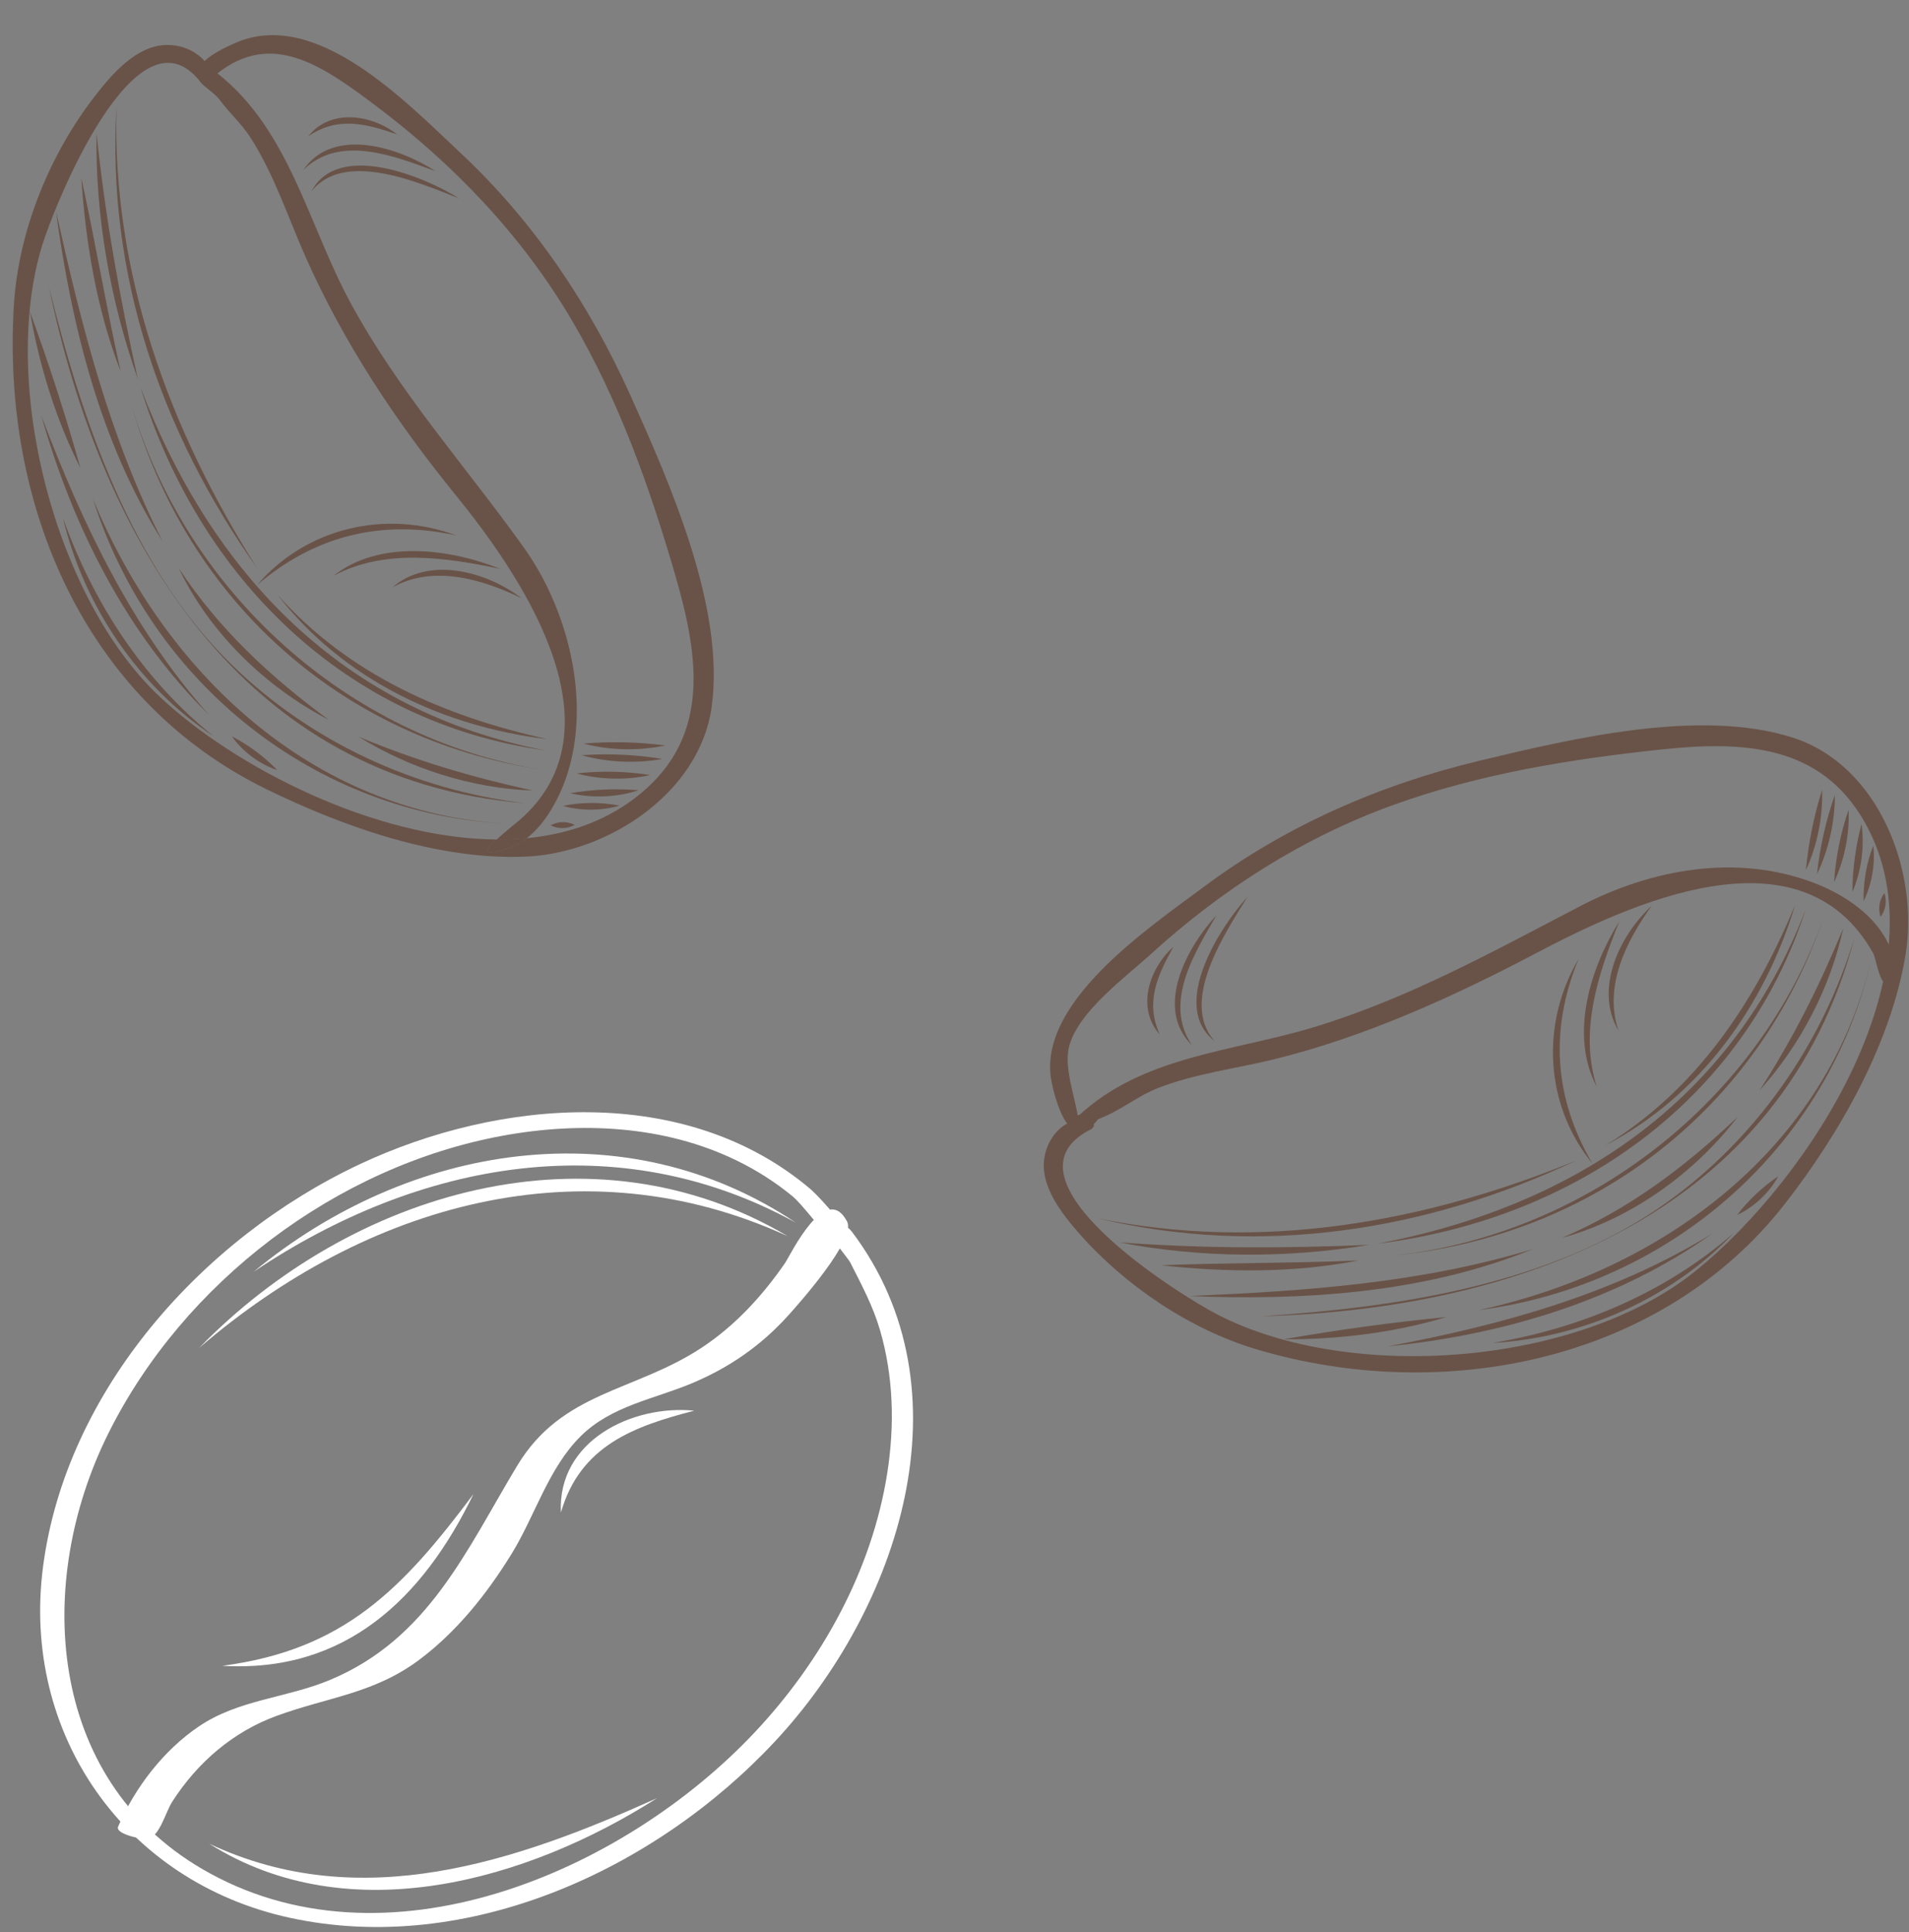 <?xml version="1.0" encoding="UTF-8" standalone="no"?><svg xmlns="http://www.w3.org/2000/svg" xmlns:xlink="http://www.w3.org/1999/xlink" fill="#000000" height="1006.4" preserveAspectRatio="xMidYMid meet" version="1" viewBox="-6.6 -18.3 994.4 1006.4" width="994.4" zoomAndPan="magnify"><rect x="-6.6" y="-18.3" width="994.4" height="1006.4" fill="#808080" stroke="none"/><defs><clipPath id="a"><path d="M 14 561 L 469 561 L 469 985.441 L 14 985.441 Z M 14 561"/></clipPath><clipPath id="b"><path d="M 537 359 L 987.379 359 L 987.379 697 L 537 697 Z M 537 359"/></clipPath></defs><g><g clip-path="url(#a)" id="change1_7"><path d="M 437.258 623.414 C 499.609 706.109 461.48 819.656 397.176 888.668 C 334.844 955.562 236.789 1000.652 144.527 980.668 C 58.441 962.02 4.43 884.836 15.824 797.719 C 27.836 705.918 98.855 626.613 180.723 588.145 C 253.617 553.891 350.527 545.84 415.594 601.094 C 421.078 605.754 449.84 637.32 427.938 626.824 C 420.953 623.48 412.523 609.969 405.941 604.582 C 397.059 597.309 387.434 591.203 377.121 586.18 C 339.535 567.879 295.875 565.82 255.258 573.273 C 168.555 589.188 88.973 649.605 49.766 728.473 C 11.32 805.805 17.602 907.664 98.512 955.09 C 193.379 1010.695 317.645 957.184 386.398 884.176 C 421.367 847.047 447.637 799.684 455.582 748.938 C 459.473 724.086 458.852 698.617 451.754 674.379 C 448.078 661.824 442.145 650.871 436.305 639.297 C 435.375 637.453 427.547 628.41 427.938 626.824 C 428.621 624.07 431.77 616.133 437.258 623.414" fill="#ffffff"/></g><g id="change1_1"><path d="M 54.934 933.125 C 63.68 912.848 78.516 893.465 96.945 880.977 C 117.715 866.898 142.617 866.207 165.219 856.77 C 216.535 835.344 236.07 789.566 262.793 745.18 C 286.176 706.344 323.734 706.766 358.668 683.832 C 376.215 672.309 390.484 656.762 402.34 639.574 C 404.945 635.797 423.535 596.676 434.66 617.996 C 439.441 627.152 409.68 660.594 403.953 666.938 C 389.871 682.535 373.453 693.938 354.098 702.098 C 334 710.566 311.91 713.863 295.805 729.859 C 279.023 746.523 272.078 771.305 259.82 791.176 C 247.164 811.699 231.695 831.18 212.355 845.82 C 188.441 863.93 164.492 865.551 137.355 875.504 C 114.648 883.828 96.195 899.816 83.141 920.129 C 79.656 925.547 76.789 937.559 70.805 939.48 C 68.691 940.16 53.172 937.207 54.934 933.125" fill="#ffffff"/></g><g id="change1_2"><path d="M 109.254 849.379 C 173.105 853.164 213.598 814.504 240.039 759.91 C 203.145 809.234 172.656 841.039 109.254 849.379" fill="#ffffff"/></g><g id="change1_3"><path d="M 285.57 769.566 C 295.602 734.66 323.703 724.59 355.023 716.496 C 322.891 713.254 283.703 732.09 285.57 769.566" fill="#ffffff"/></g><g id="change1_4"><path d="M 125.574 644.102 C 211.746 586.207 315.062 567.438 407.934 618.559 C 318.969 559.023 206.422 577.258 125.574 644.102" fill="#ffffff"/></g><g id="change1_5"><path d="M 97.113 683.828 C 184.414 608.719 296.973 576.664 403.691 625.586 C 301.633 565.156 176.5 602.188 97.113 683.828" fill="#ffffff"/></g><g id="change1_6"><path d="M 102.379 942.047 C 175.5 988.137 268.516 961.145 335.672 918.301 C 262.301 951.293 181.391 979.258 102.379 942.047" fill="#ffffff"/></g><g id="change2_1"><path d="M 252.113 418.965 C 245.906 424.715 243.555 428.816 259.945 422.734 C 262.734 421.695 265.355 420.176 267.805 418.297 C 262.664 418.797 257.426 419.016 252.113 418.965" fill="#695348"/></g><g id="change2_2"><path d="M 323.215 398.094 C 307.164 410.047 288.184 416.336 267.805 418.297 C 265.355 420.176 262.734 421.695 259.945 422.734 C 243.555 428.816 245.906 424.715 252.113 418.965 C 188.566 418.535 115.797 381.434 76.645 344.645 C 22.004 293.316 -6.613 181.715 15.266 109.844 C 21.715 88.664 64.586 -18.309 97.805 24.414 C 98.105 24.805 98.395 25.145 98.676 25.434 C 99.004 25.785 99.316 26.074 99.613 26.297 C 100.145 26.715 102.781 28.891 104.68 30.469 C 105.867 31.453 106.953 32.555 107.871 33.789 C 112.875 40.523 119.23 46.117 123.887 53.387 C 136.184 72.547 143.246 94.445 152.395 115.137 C 172.246 160.027 199.684 201.363 230.594 239.363 C 263.145 279.395 318.094 358.074 266.316 406.844 C 263.574 409.414 256.766 414.656 252.113 418.965 C 257.426 419.016 262.664 418.797 267.805 418.297 C 278.305 410.246 285.566 395.625 289.113 384.277 C 301.145 345.914 289.113 298.855 266.305 266.945 C 235.613 224.047 201.234 186.047 175.836 139.145 C 153.996 98.824 144.195 49.477 106.684 19.914 C 135.016 -2.406 160.895 15.516 189.195 36.824 C 230.066 67.605 265.434 104.574 291.434 148.805 C 315.797 190.246 331.945 235.754 345.266 281.754 C 357.875 325.266 363.836 367.855 323.215 398.094 Z M 321.875 187.844 C 300.676 140.664 271.637 97.336 233.816 61.863 C 204.176 34.066 157.855 -14.336 115.934 4.074 C 110.555 6.434 103.875 9.746 99.926 13.535 C 99.566 13.074 99.184 12.645 98.766 12.246 C 93.613 7.266 86.707 4.906 79.656 5.145 C 64.426 5.645 51.965 20.066 43.375 31.047 C 19.227 61.945 2.945 101.996 0.594 141.086 C -5.645 244.453 37.137 346.285 132.145 392.754 C 172.477 412.484 221.836 429.895 267.355 427.887 C 309.984 426.016 357.766 394.875 364.086 350.066 C 371.305 298.836 342.426 233.586 321.875 187.844" fill="#695348"/></g><g id="change2_3"><path d="M 267.805 418.297 C 265.355 420.176 262.734 421.695 259.945 422.734 C 243.555 428.816 245.906 424.715 252.113 418.965 C 257.426 419.016 262.664 418.797 267.805 418.297" fill="#695348"/></g><g id="change2_4"><path d="M 297.34 369.008 C 310.816 372.605 326.281 372.914 339.918 369.992 C 326.039 368.133 311.289 367.863 297.34 369.008" fill="#695348"/></g><g id="change2_5"><path d="M 137.934 291.473 C 172 335.473 223.879 360.211 278.559 366.695 C 225.133 354.914 175.102 333.27 137.934 291.473" fill="#695348"/></g><g id="change2_6"><path d="M 54.059 37.402 C 49.004 124.559 77.246 207.027 127.418 277.781 C 81.547 205.465 51.715 124.199 54.059 37.402" fill="#695348"/></g><g id="change2_7"><path d="M 296.305 375.066 C 309.609 378.836 324.898 379.504 338.492 377.012 C 324.812 374.719 310.137 374.105 296.305 375.066" fill="#695348"/></g><g id="change2_8"><path d="M 66.641 183.578 C 97.23 282.426 173.215 358.121 277.27 372.535 C 172.641 352.379 103.887 281.238 66.641 183.578" fill="#695348"/></g><g id="change2_9"><path d="M 43.691 51.039 C 42.98 94.195 50.848 138.551 65.23 179.227 C 55.797 136.738 48.117 94.387 43.691 51.039" fill="#695348"/></g><g id="change2_10"><path d="M 293.785 384.562 C 305.867 387.871 319.895 388.164 332.109 385.41 C 319.719 383.41 306.254 383.156 293.785 384.562" fill="#695348"/></g><g id="change2_11"><path d="M 61.965 192.766 C 90.582 293.855 170.465 366.309 274.73 382.484 C 174.539 366.074 90.391 289.961 61.965 192.766" fill="#695348"/></g><g id="change2_12"><path d="M 35.75 74.352 C 38.004 108.156 43.855 143.406 56.23 175.074 C 48.762 141.621 43.098 107.816 35.75 74.352" fill="#695348"/></g><g id="change2_13"><path d="M 290.391 394.863 C 301.742 397.57 315.027 397.027 326.098 393.316 C 314.449 392.32 301.91 392.859 290.391 394.863" fill="#695348"/></g><g id="change2_14"><path d="M 180.211 365.422 C 206.789 382.07 239.484 392.398 270.867 393.469 C 239.625 386.645 209.746 377.852 180.211 365.422" fill="#695348"/></g><g id="change2_15"><path d="M 86.496 277.621 C 102.457 311.168 131.691 339.598 164.645 356.645 C 134.266 334.312 107.375 309.41 86.496 277.621" fill="#695348"/></g><g id="change2_16"><path d="M 22.551 91.707 C 30.613 151.164 45.652 212.438 78.07 263.66 C 50.289 209.102 35.809 151.113 22.551 91.707" fill="#695348"/></g><g id="change2_17"><path d="M 286.688 401.465 C 295.855 404.133 306.926 404.086 316.074 401.352 C 306.738 399.426 296.012 399.496 286.688 401.465" fill="#695348"/></g><g id="change2_18"><path d="M 18.875 131.078 C 46.285 263.512 119.445 387.98 266.949 400.113 C 209.785 393.227 155.387 368.312 114.102 327.945 C 61.527 276.535 36.246 200.879 18.875 131.078" fill="#695348"/></g><g id="change2_19"><path d="M 280.168 411.594 C 284.418 413.594 288.629 413.52 292.805 411.367 C 288.559 409.367 284.344 409.441 280.168 411.594" fill="#695348"/></g><g id="change2_20"><path d="M 41.82 241.559 C 72.215 337.664 157.551 405.965 258.016 410.793 C 156.016 405.355 78.961 331.836 41.82 241.559" fill="#695348"/></g><g id="change2_21"><path d="M 9 144.066 C 13.773 171.773 22.492 200.27 35.262 225.441 C 27.648 198.148 18.723 170.664 9 144.066" fill="#695348"/></g><g id="change2_22"><path d="M 114.223 365.297 C 119.695 373.121 128.656 379.859 137.762 382.793 C 131.168 375.918 122.723 369.598 114.223 365.297" fill="#695348"/></g><g id="change2_23"><path d="M 14.938 198.219 C 31.273 255.938 59.262 311.785 102.316 354.133 C 62.191 309.078 36.109 254.258 14.938 198.219" fill="#695348"/></g><g id="change2_24"><path d="M 26.223 251.566 C 37.023 297.176 65.465 339.293 104.633 365.184 C 67.996 335.809 41.922 295.645 26.223 251.566" fill="#695348"/></g><g id="change2_25"><path d="M 232.551 85.07 C 214.77 73.855 169.609 54.852 155.633 81.371 C 172.859 59.531 212.535 77.211 232.551 85.07" fill="#695348"/></g><g id="change2_26"><path d="M 231.09 260.594 C 194.109 246.848 152.812 256.699 127.344 286.387 C 157.113 260.906 191.934 251.992 231.09 260.594" fill="#695348"/></g><g id="change2_27"><path d="M 254.023 278.031 C 227.551 267.414 191.137 262.73 167.223 281.539 C 193.984 267.355 225.379 272.004 254.023 278.031" fill="#695348"/></g><g id="change2_28"><path d="M 264.98 293.211 C 246.777 279.402 216.977 271.137 197.812 287.629 C 219.152 275.809 244.418 283.352 264.98 293.211" fill="#695348"/></g><g id="change2_29"><path d="M 151.348 70.285 C 170.555 51.379 199.262 63.219 220.34 70.895 C 201.809 58.859 167.145 47.066 151.348 70.285" fill="#695348"/></g><g id="change2_30"><path d="M 153.953 52.703 C 169.457 42.094 184.168 46.199 200.219 51.684 C 187.09 41.367 165.633 37.977 153.953 52.703" fill="#695348"/></g><g clip-path="url(#b)" id="change2_59"><path d="M 560.742 570.414 C 512.129 596 606.973 655.824 627.816 666.535 C 697.191 702.195 815.754 692.949 876.816 643.555 C 935.996 595.688 1007.52 486.086 964.828 410.156 C 941.91 369.398 901.312 367.621 859.141 372.055 C 811.84 377.031 764.328 384.719 719.434 400.891 C 672.148 417.926 629.738 445.07 592.688 478.859 C 579.73 490.676 554.945 508.684 550.285 526.844 C 547.516 537.629 553.391 553.336 554.727 562.59 C 555.871 562.504 556.906 562.102 557.828 561.391 C 555.285 564.09 556.711 566.914 562.105 569.875 C 552.449 573.215 556.883 565.23 555.227 564.094 C 552.367 562.133 569.426 559.449 565.266 564.816 C 551.637 582.395 544.168 559.16 541.301 545.891 C 532.43 504.82 591.207 465.488 620.324 443.738 C 663.156 411.738 712.617 390.223 764.512 377.828 C 812.367 366.402 878.918 350.477 927.18 365.891 C 972.148 380.25 993.145 435.637 986.023 478.914 C 978.387 525.305 951.672 572.184 923.109 608.809 C 859.363 690.555 745.609 713.691 647.77 684.484 C 613.129 674.145 579.25 651.234 555.422 624.047 C 546.512 613.883 535.141 599.531 537.383 584.934 C 538.41 578.25 541.84 572.039 547.445 568.051 C 554.285 563.18 569.148 565.992 560.742 570.414" fill="#695348"/></g><g id="change2_31"><path d="M 554.664 563.418 C 588.285 531.586 635.625 529.547 677.77 516.746 C 727.102 501.758 771.039 477.379 816.5 453.695 C 853.309 434.523 897.34 426.305 937.465 441.258 C 954.062 447.441 971.48 458.891 978.25 476.051 C 979.758 479.867 987.766 496.148 976.973 494.867 C 972.133 494.297 970.887 481.348 969.086 478.141 C 931.156 410.566 841.438 452.957 792.641 478.664 C 750.027 501.113 703.805 521.996 656.895 533.504 C 636.797 538.43 615.98 540.867 596.594 548.438 C 586.875 552.23 578.949 558.668 569.711 562.844 C 574.629 560.621 540.961 576.391 554.664 563.418" fill="#695348"/></g><g id="change2_32"><path d="M 934.082 434.922 C 939.988 422.281 943.008 407.109 942.523 393.176 C 938.258 406.512 935.406 420.984 934.082 434.922" fill="#695348"/></g><g id="change2_33"><path d="M 829.777 578.246 C 879.07 552.426 912.535 505.699 928.512 453.004 C 907.539 503.535 877.449 548.988 829.777 578.246" fill="#695348"/></g><g id="change2_34"><path d="M 564.934 616.234 C 649.848 636.504 735.996 623.176 814.453 586.195 C 735.207 618.664 649.973 633.777 564.934 616.234" fill="#695348"/></g><g id="change2_35"><path d="M 939.867 437 C 945.91 424.566 949.25 409.629 949.184 395.809 C 944.527 408.875 941.348 423.215 939.867 437" fill="#695348"/></g><g id="change2_36"><path d="M 711.047 629.5 C 813.727 616.73 901.586 555.207 934.035 455.297 C 895.828 554.766 813.73 609.969 711.047 629.5" fill="#695348"/></g><g id="change2_37"><path d="M 576.539 628.836 C 618.902 637.105 663.945 637.145 706.516 630.121 C 663.031 631.957 619.988 632.082 576.539 628.836" fill="#695348"/></g><g id="change2_38"><path d="M 948.77 441.145 C 954.152 429.836 956.898 416.074 956.332 403.566 C 952.188 415.414 949.574 428.625 948.77 441.145" fill="#695348"/></g><g id="change2_39"><path d="M 719.273 635.715 C 823.812 625.281 909.164 559.352 943.383 459.543 C 909.648 555.297 819.945 624.789 719.273 635.715" fill="#695348"/></g><g id="change2_40"><path d="M 598.094 640.746 C 631.77 644.461 667.504 644.883 700.852 638.258 C 666.605 639.738 632.332 639.383 598.094 640.746" fill="#695348"/></g><g id="change2_41"><path d="M 958.316 446.297 C 962.977 435.598 964.77 422.426 963.062 410.875 C 960.035 422.168 958.367 434.605 958.316 446.297" fill="#695348"/></g><g id="change2_42"><path d="M 910 549.602 C 931.051 526.355 946.957 495.98 953.52 465.273 C 941.324 494.836 927.414 522.703 910 549.602" fill="#695348"/></g><g id="change2_43"><path d="M 807.113 626.457 C 842.945 616.629 876.059 592.836 898.625 563.387 C 871.309 589.375 842.074 611.477 807.113 626.457" fill="#695348"/></g><g id="change2_44"><path d="M 612.867 656.781 C 672.812 659.285 735.781 655.23 791.895 632.301 C 733.305 650.078 673.676 654.156 612.867 656.781" fill="#695348"/></g><g id="change2_45"><path d="M 964.164 451.102 C 968.402 442.543 970.301 431.637 969.211 422.148 C 965.68 431.004 963.863 441.578 964.164 451.102" fill="#695348"/></g><g id="change2_46"><path d="M 650.984 667.312 C 786.168 663.566 921.547 613.383 959.371 470.297 C 942.562 525.363 908.488 574.547 861.504 608.105 C 801.664 650.848 722.746 662.457 650.984 667.312" fill="#695348"/></g><g id="change2_47"><path d="M 972.992 459.297 C 975.707 455.465 976.371 451.305 974.992 446.816 C 972.277 450.648 971.609 454.809 972.992 459.297" fill="#695348"/></g><g id="change2_48"><path d="M 763.773 664.109 C 863.723 651.051 945.934 579.023 968.32 480.965 C 945.062 580.43 859.164 643.391 763.773 664.109" fill="#695348"/></g><g id="change2_49"><path d="M 662.035 679.312 C 690.148 679.473 719.734 675.895 746.758 667.738 C 718.551 670.445 689.926 674.41 662.035 679.312" fill="#695348"/></g><g id="change2_50"><path d="M 898.293 614.543 C 906.961 610.527 915.164 602.891 919.652 594.441 C 911.727 599.727 904.023 606.93 898.293 614.543" fill="#695348"/></g><g id="change2_51"><path d="M 716.391 682.969 C 776.078 677.02 835.973 659.262 885.219 624.309 C 833.82 655.906 775.27 671.961 716.391 682.969" fill="#695348"/></g><g id="change2_52"><path d="M 770.891 681.219 C 817.695 678.59 864.133 657.98 896.5 623.965 C 861.152 654.879 817.035 673.5 770.891 681.219" fill="#695348"/></g><g id="change2_53"><path d="M 643.184 448.879 C 629.02 464.418 602.391 505.539 626.043 523.953 C 607.57 503.164 631.93 467.199 643.184 448.879" fill="#695348"/></g><g id="change2_54"><path d="M 815.723 481.117 C 795.699 515.113 798.156 557.496 822.91 587.781 C 803.055 553.996 800.387 518.164 815.723 481.117" fill="#695348"/></g><g id="change2_55"><path d="M 836.918 461.598 C 821.824 485.793 810.812 520.832 825.141 547.668 C 815.871 518.836 825.953 488.738 836.918 461.598" fill="#695348"/></g><g id="change2_56"><path d="M 853.785 453.473 C 836.996 468.973 823.629 496.859 836.504 518.621 C 828.605 495.539 840.473 471.992 853.785 453.473" fill="#695348"/></g><g id="change2_57"><path d="M 614.375 526.227 C 599.133 504.004 615.828 477.816 627.086 458.41 C 611.984 474.547 594.289 506.598 614.375 526.227" fill="#695348"/></g><g id="change2_58"><path d="M 597.523 520.574 C 589.801 503.449 596.426 489.688 604.641 474.852 C 592.18 485.965 585.074 506.492 597.523 520.574" fill="#695348"/></g></g></svg>